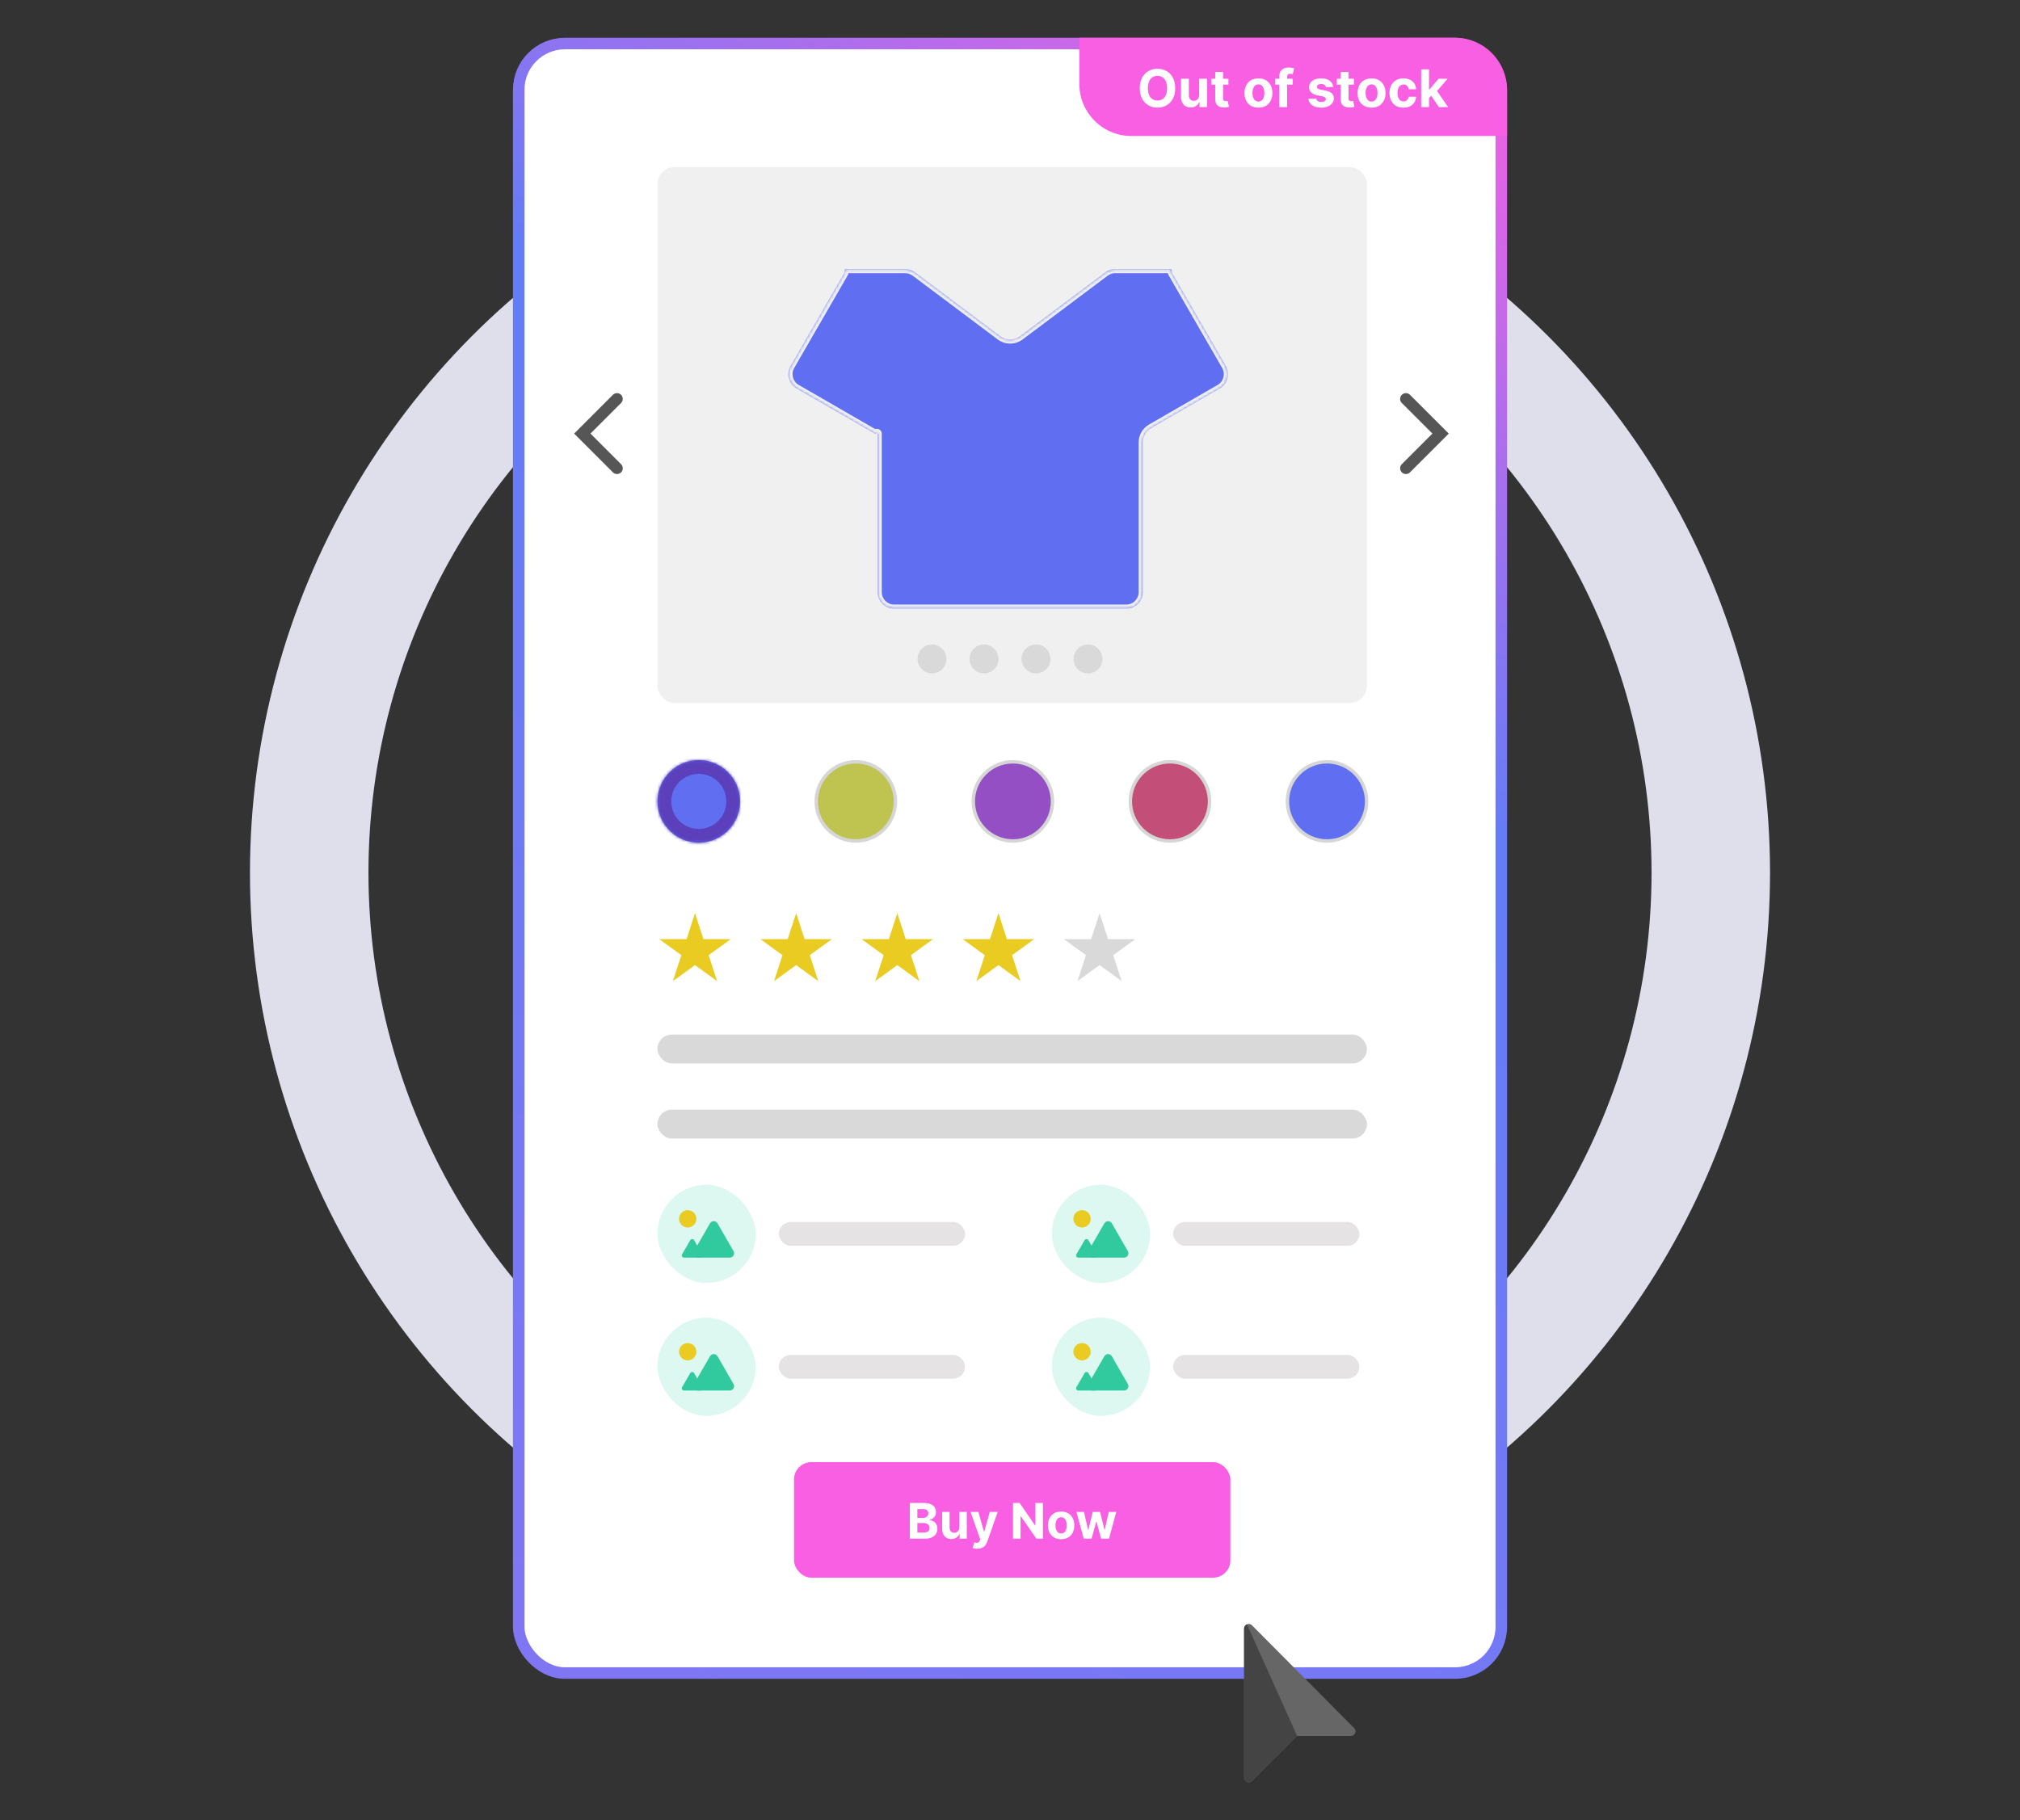 <svg width="699" height="630" viewBox="0 0 699 630" fill="none" xmlns="http://www.w3.org/2000/svg">
<rect x="0" y="0" width="699" height="630" fill="#333333" stroke="none"/>
<circle cx="349.5" cy="302.072" r="242.5" stroke="#DFDFEC" stroke-width="41"/>
<rect x="179.495" y="15.067" width="340.01" height="564.01" rx="16.005" fill="white" stroke="url(#paint0_linear_572_14562)" stroke-width="3.99"/>
<path d="M373.5 13.072H503.5C513.441 13.072 521.5 21.131 521.5 31.072V47.072H391.5C381.559 47.072 373.5 39.013 373.5 29.072V13.072Z" fill="#F95FE2"/>
<path d="M406.668 30.527C406.668 31.954 406.397 33.169 405.856 34.17C405.319 35.172 404.586 35.937 403.657 36.465C402.732 36.989 401.692 37.251 400.538 37.251C399.374 37.251 398.33 36.987 397.406 36.459C396.481 35.93 395.75 35.165 395.213 34.164C394.676 33.163 394.408 31.95 394.408 30.527C394.408 29.099 394.676 27.885 395.213 26.883C395.75 25.882 396.481 25.119 397.406 24.595C398.33 24.067 399.374 23.802 400.538 23.802C401.692 23.802 402.732 24.067 403.657 24.595C404.586 25.119 405.319 25.882 405.856 26.883C406.397 27.885 406.668 29.099 406.668 30.527ZM403.862 30.527C403.862 29.602 403.723 28.822 403.446 28.187C403.173 27.552 402.788 27.071 402.289 26.743C401.79 26.415 401.207 26.25 400.538 26.25C399.869 26.25 399.285 26.415 398.786 26.743C398.288 27.071 397.9 27.552 397.623 28.187C397.35 28.822 397.214 29.602 397.214 30.527C397.214 31.451 397.35 32.231 397.623 32.866C397.9 33.501 398.288 33.983 398.786 34.311C399.285 34.639 399.869 34.803 400.538 34.803C401.207 34.803 401.79 34.639 402.289 34.311C402.788 33.983 403.173 33.501 403.446 32.866C403.723 32.231 403.862 31.451 403.862 30.527ZM414.963 32.892V27.254H417.686V37.072H415.072V35.289H414.969C414.748 35.864 414.379 36.327 413.863 36.676C413.352 37.025 412.728 37.2 411.991 37.2C411.334 37.2 410.757 37.051 410.258 36.753C409.76 36.454 409.37 36.03 409.089 35.481C408.812 34.931 408.671 34.273 408.667 33.505V27.254H411.39V33.02C411.394 33.599 411.55 34.057 411.856 34.394C412.163 34.731 412.574 34.899 413.09 34.899C413.418 34.899 413.725 34.824 414.01 34.675C414.296 34.522 414.526 34.296 414.701 33.998C414.88 33.699 414.967 33.331 414.963 32.892ZM425.086 27.254V29.299H419.174V27.254H425.086ZM420.516 24.902H423.239V34.055C423.239 34.307 423.277 34.503 423.354 34.643C423.431 34.78 423.537 34.876 423.674 34.931C423.814 34.986 423.976 35.014 424.159 35.014C424.287 35.014 424.415 35.003 424.543 34.982C424.671 34.956 424.769 34.937 424.837 34.925L425.265 36.951C425.129 36.993 424.937 37.042 424.69 37.098C424.443 37.157 424.142 37.194 423.789 37.206C423.132 37.232 422.557 37.145 422.063 36.944C421.573 36.744 421.191 36.433 420.919 36.011C420.646 35.589 420.512 35.057 420.516 34.413V24.902ZM435.462 37.264C434.469 37.264 433.611 37.053 432.886 36.631C432.166 36.205 431.61 35.613 431.218 34.854C430.826 34.091 430.63 33.207 430.63 32.202C430.63 31.187 430.826 30.301 431.218 29.542C431.61 28.78 432.166 28.187 432.886 27.765C433.611 27.339 434.469 27.126 435.462 27.126C436.455 27.126 437.312 27.339 438.032 27.765C438.756 28.187 439.314 28.78 439.706 29.542C440.099 30.301 440.295 31.187 440.295 32.202C440.295 33.207 440.099 34.091 439.706 34.854C439.314 35.613 438.756 36.205 438.032 36.631C437.312 37.053 436.455 37.264 435.462 37.264ZM435.475 35.155C435.927 35.155 436.304 35.027 436.606 34.771C436.909 34.511 437.137 34.157 437.29 33.71C437.448 33.263 437.527 32.753 437.527 32.182C437.527 31.611 437.448 31.102 437.29 30.655C437.137 30.207 436.909 29.854 436.606 29.594C436.304 29.334 435.927 29.204 435.475 29.204C435.019 29.204 434.635 29.334 434.324 29.594C434.018 29.854 433.785 30.207 433.628 30.655C433.474 31.102 433.398 31.611 433.398 32.182C433.398 32.753 433.474 33.263 433.628 33.71C433.785 34.157 434.018 34.511 434.324 34.771C434.635 35.027 435.019 35.155 435.475 35.155ZM447.345 27.254V29.299H441.285V27.254H447.345ZM442.672 37.072V26.545C442.672 25.833 442.811 25.243 443.088 24.774C443.369 24.305 443.753 23.954 444.238 23.719C444.724 23.485 445.276 23.368 445.894 23.368C446.312 23.368 446.693 23.4 447.038 23.464C447.388 23.527 447.648 23.585 447.818 23.636L447.332 25.682C447.226 25.648 447.094 25.616 446.936 25.586C446.782 25.556 446.625 25.541 446.463 25.541C446.062 25.541 445.783 25.635 445.626 25.822C445.468 26.006 445.389 26.263 445.389 26.596V37.072H442.672ZM461.344 30.054L458.851 30.207C458.808 29.994 458.716 29.802 458.576 29.632C458.435 29.457 458.25 29.319 458.02 29.216C457.794 29.11 457.523 29.057 457.208 29.057C456.786 29.057 456.43 29.146 456.14 29.325C455.851 29.5 455.706 29.734 455.706 30.028C455.706 30.263 455.8 30.461 455.987 30.623C456.175 30.785 456.496 30.915 456.952 31.013L458.729 31.371C459.684 31.567 460.395 31.882 460.864 32.317C461.333 32.751 461.567 33.322 461.567 34.03C461.567 34.673 461.378 35.238 460.998 35.724C460.623 36.209 460.108 36.589 459.452 36.861C458.8 37.13 458.047 37.264 457.195 37.264C455.895 37.264 454.86 36.993 454.089 36.452C453.322 35.907 452.872 35.165 452.74 34.228L455.418 34.087C455.499 34.483 455.695 34.786 456.006 34.995C456.317 35.199 456.716 35.302 457.202 35.302C457.679 35.302 458.062 35.21 458.352 35.027C458.646 34.839 458.795 34.599 458.8 34.304C458.795 34.057 458.691 33.855 458.486 33.697C458.282 33.535 457.966 33.412 457.54 33.327L455.84 32.988C454.881 32.796 454.167 32.464 453.699 31.991C453.234 31.518 453.002 30.915 453.002 30.182C453.002 29.551 453.172 29.008 453.513 28.552C453.858 28.096 454.342 27.744 454.964 27.497C455.591 27.25 456.324 27.126 457.163 27.126C458.403 27.126 459.379 27.388 460.091 27.913C460.807 28.437 461.224 29.15 461.344 30.054ZM468.504 27.254V29.299H462.592V27.254H468.504ZM463.934 24.902H466.657V34.055C466.657 34.307 466.695 34.503 466.772 34.643C466.849 34.78 466.955 34.876 467.092 34.931C467.232 34.986 467.394 35.014 467.577 35.014C467.705 35.014 467.833 35.003 467.961 34.982C468.089 34.956 468.187 34.937 468.255 34.925L468.683 36.951C468.547 36.993 468.355 37.042 468.108 37.098C467.861 37.157 467.56 37.194 467.207 37.206C466.55 37.232 465.975 37.145 465.481 36.944C464.991 36.744 464.609 36.433 464.337 36.011C464.064 35.589 463.93 35.057 463.934 34.413V24.902ZM474.609 37.264C473.616 37.264 472.757 37.053 472.033 36.631C471.313 36.205 470.756 35.613 470.364 34.854C469.972 34.091 469.776 33.207 469.776 32.202C469.776 31.187 469.972 30.301 470.364 29.542C470.756 28.78 471.313 28.187 472.033 27.765C472.757 27.339 473.616 27.126 474.609 27.126C475.602 27.126 476.458 27.339 477.178 27.765C477.903 28.187 478.461 28.78 478.853 29.542C479.245 30.301 479.441 31.187 479.441 32.202C479.441 33.207 479.245 34.091 478.853 34.854C478.461 35.613 477.903 36.205 477.178 36.631C476.458 37.053 475.602 37.264 474.609 37.264ZM474.621 35.155C475.073 35.155 475.45 35.027 475.753 34.771C476.055 34.511 476.283 34.157 476.437 33.71C476.594 33.263 476.673 32.753 476.673 32.182C476.673 31.611 476.594 31.102 476.437 30.655C476.283 30.207 476.055 29.854 475.753 29.594C475.45 29.334 475.073 29.204 474.621 29.204C474.165 29.204 473.782 29.334 473.471 29.594C473.164 29.854 472.932 30.207 472.774 30.655C472.621 31.102 472.544 31.611 472.544 32.182C472.544 32.753 472.621 33.263 472.774 33.71C472.932 34.157 473.164 34.511 473.471 34.771C473.782 35.027 474.165 35.155 474.621 35.155ZM485.648 37.264C484.642 37.264 483.777 37.051 483.053 36.625C482.332 36.194 481.778 35.598 481.391 34.835C481.007 34.072 480.815 33.194 480.815 32.202C480.815 31.196 481.009 30.314 481.397 29.555C481.789 28.792 482.345 28.198 483.065 27.772C483.786 27.341 484.642 27.126 485.635 27.126C486.491 27.126 487.241 27.282 487.885 27.593C488.528 27.904 489.038 28.341 489.413 28.903C489.788 29.466 489.994 30.126 490.033 30.885H487.463C487.391 30.395 487.199 30 486.888 29.702C486.581 29.4 486.178 29.248 485.68 29.248C485.258 29.248 484.889 29.363 484.574 29.594C484.263 29.819 484.02 30.15 483.845 30.584C483.67 31.019 483.583 31.545 483.583 32.163C483.583 32.79 483.668 33.322 483.839 33.761C484.013 34.2 484.259 34.535 484.574 34.765C484.889 34.995 485.258 35.11 485.68 35.11C485.991 35.11 486.27 35.046 486.517 34.918C486.768 34.79 486.975 34.605 487.137 34.362C487.303 34.115 487.412 33.819 487.463 33.474H490.033C489.99 34.224 489.786 34.884 489.419 35.455C489.057 36.022 488.556 36.465 487.917 36.785C487.278 37.104 486.521 37.264 485.648 37.264ZM494.243 34.247L494.25 30.981H494.646L497.791 27.254H500.917L496.692 32.189H496.046L494.243 34.247ZM491.776 37.072V23.981H494.499V37.072H491.776ZM497.912 37.072L495.023 32.796L496.839 30.872L501.102 37.072H497.912Z" fill="white"/>
<mask id="path-5-inside-1_572_14562" fill="white">
<path d="M227.5 277.376C227.5 269.476 233.904 263.072 241.804 263.072C249.703 263.072 256.107 269.476 256.107 277.376C256.107 285.275 249.703 291.679 241.804 291.679C233.904 291.679 227.5 285.275 227.5 277.376Z"/>
</mask>
<path d="M227.5 277.376C227.5 269.476 233.904 263.072 241.804 263.072C249.703 263.072 256.107 269.476 256.107 277.376C256.107 285.275 249.703 291.679 241.804 291.679C233.904 291.679 227.5 285.275 227.5 277.376Z" fill="#606EF1"/>
<path d="M241.804 286.911C236.537 286.911 232.268 282.642 232.268 277.376H222.732C222.732 287.909 231.271 296.447 241.804 296.447V286.911ZM251.339 277.376C251.339 282.642 247.07 286.911 241.804 286.911V296.447C252.336 296.447 260.875 287.909 260.875 277.376H251.339ZM241.804 267.84C247.07 267.84 251.339 272.109 251.339 277.376H260.875C260.875 266.843 252.336 258.304 241.804 258.304V267.84ZM241.804 258.304C231.271 258.304 222.732 266.843 222.732 277.376H232.268C232.268 272.109 236.537 267.84 241.804 267.84V258.304Z" fill="#5B3FBB" mask="url(#path-5-inside-1_572_14562)"/>
<path d="M282.444 277.376C282.444 269.805 288.581 263.668 296.151 263.668C303.722 263.668 309.859 269.805 309.859 277.376C309.859 284.946 303.722 291.083 296.151 291.083C288.581 291.083 282.444 284.946 282.444 277.376Z" fill="#BFC34F"/>
<path d="M282.444 277.376C282.444 269.805 288.581 263.668 296.151 263.668C303.722 263.668 309.859 269.805 309.859 277.376C309.859 284.946 303.722 291.083 296.151 291.083C288.581 291.083 282.444 284.946 282.444 277.376Z" stroke="#D6D6D6" stroke-width="1.192"/>
<path d="M336.793 277.376C336.793 269.805 342.93 263.668 350.501 263.668C358.071 263.668 364.208 269.805 364.208 277.376C364.208 284.946 358.071 291.083 350.501 291.083C342.93 291.083 336.793 284.946 336.793 277.376Z" fill="#934FC3"/>
<path d="M336.793 277.376C336.793 269.805 342.93 263.668 350.501 263.668C358.071 263.668 364.208 269.805 364.208 277.376C364.208 284.946 358.071 291.083 350.501 291.083C342.93 291.083 336.793 284.946 336.793 277.376Z" stroke="#D6D6D6" stroke-width="1.192"/>
<path d="M391.141 277.376C391.141 269.805 397.278 263.668 404.848 263.668C412.419 263.668 418.556 269.805 418.556 277.376C418.556 284.946 412.419 291.083 404.848 291.083C397.278 291.083 391.141 284.946 391.141 277.376Z" fill="#C34F78"/>
<path d="M391.141 277.376C391.141 269.805 397.278 263.668 404.848 263.668C412.419 263.668 418.556 269.805 418.556 277.376C418.556 284.946 412.419 291.083 404.848 291.083C397.278 291.083 391.141 284.946 391.141 277.376Z" stroke="#D6D6D6" stroke-width="1.192"/>
<path d="M445.489 277.376C445.489 269.805 451.626 263.668 459.196 263.668C466.767 263.668 472.904 269.805 472.904 277.376C472.904 284.946 466.767 291.083 459.196 291.083C451.626 291.083 445.489 284.946 445.489 277.376Z" fill="#606EF1"/>
<path d="M445.489 277.376C445.489 269.805 451.626 263.668 459.196 263.668C466.767 263.668 472.904 269.805 472.904 277.376C472.904 284.946 466.767 291.083 459.196 291.083C451.626 291.083 445.489 284.946 445.489 277.376Z" stroke="#D6D6D6" stroke-width="1.192"/>
<rect x="228.493" y="58.809" width="243.526" height="183.512" rx="4.966" fill="#F0F0F0" stroke="#F0F0F0" stroke-width="1.986"/>
<circle cx="322.5" cy="228.072" r="5" fill="#D9D9D9"/>
<circle cx="340.5" cy="228.072" r="5" fill="#D9D9D9"/>
<circle cx="358.5" cy="228.072" r="5" fill="#D9D9D9"/>
<circle cx="376.5" cy="228.072" r="5" fill="#D9D9D9"/>
<path d="M486.5 138.072L498.5 150.072L486.5 162.072" stroke="#565656" stroke-width="4" stroke-linecap="round"/>
<path d="M213.5 138.072L201.5 150.072L213.5 162.072" stroke="#565656" stroke-width="4" stroke-linecap="round"/>
<mask id="path-18-inside-2_572_14562" fill="white">
<path fill-rule="evenodd" clip-rule="evenodd" d="M385.882 93.119C384.641 93.119 383.433 93.521 382.441 94.266L353.002 116.345C350.963 117.874 348.159 117.874 346.12 116.345L316.681 94.266C315.688 93.521 314.481 93.119 313.24 93.119L292.938 93.119C292.938 93.119 292.938 93.119 292.938 93.119L292.937 93.118C292.937 93.118 292.936 93.118 292.936 93.118C292.936 93.119 292.936 93.119 292.936 93.119L292.678 93.119C292.431 93.119 292.231 93.319 292.231 93.566V94.082C292.231 94.251 292.186 94.418 292.102 94.564L273.58 126.644C271.996 129.388 272.936 132.895 275.679 134.479L302.743 150.105C302.884 150.186 303.063 150.138 303.144 149.997C303.293 149.738 303.69 149.844 303.69 150.144V204.958C303.69 208.125 306.258 210.693 309.425 210.693H389.719C392.887 210.693 395.455 208.125 395.455 204.958V153.153C395.455 151.104 396.548 149.211 398.322 148.186L422.064 134.479C424.807 132.895 425.747 129.388 424.164 126.644L405.63 94.543C405.546 94.399 405.503 94.235 405.503 94.068V93.561C405.503 93.317 405.305 93.119 405.061 93.119L404.808 93.119C404.808 93.119 404.807 93.119 404.807 93.118C404.807 93.118 404.807 93.118 404.806 93.118L404.806 93.119C404.805 93.119 404.805 93.119 404.805 93.119L385.882 93.119Z"/>
</mask>
<path fill-rule="evenodd" clip-rule="evenodd" d="M385.882 93.119C384.641 93.119 383.433 93.521 382.441 94.266L353.002 116.345C350.963 117.874 348.159 117.874 346.12 116.345L316.681 94.266C315.688 93.521 314.481 93.119 313.24 93.119L292.938 93.119C292.938 93.119 292.938 93.119 292.938 93.119L292.937 93.118C292.937 93.118 292.936 93.118 292.936 93.118C292.936 93.119 292.936 93.119 292.936 93.119L292.678 93.119C292.431 93.119 292.231 93.319 292.231 93.566V94.082C292.231 94.251 292.186 94.418 292.102 94.564L273.58 126.644C271.996 129.388 272.936 132.895 275.679 134.479L302.743 150.105C302.884 150.186 303.063 150.138 303.144 149.997C303.293 149.738 303.69 149.844 303.69 150.144V204.958C303.69 208.125 306.258 210.693 309.425 210.693H389.719C392.887 210.693 395.455 208.125 395.455 204.958V153.153C395.455 151.104 396.548 149.211 398.322 148.186L422.064 134.479C424.807 132.895 425.747 129.388 424.164 126.644L405.63 94.543C405.546 94.399 405.503 94.235 405.503 94.068V93.561C405.503 93.317 405.305 93.119 405.061 93.119L404.808 93.119C404.808 93.119 404.807 93.119 404.807 93.118C404.807 93.118 404.807 93.118 404.806 93.118L404.806 93.119C404.805 93.119 404.805 93.119 404.805 93.119L385.882 93.119Z" fill="#606EF1"/>
<path d="M404.806 93.119L404.091 91.876L404.806 93.119ZM404.805 93.119V91.685V93.119ZM404.806 93.118L405.521 94.361L404.806 93.118ZM404.808 93.119V94.553V93.119ZM405.061 93.119V94.553V93.119ZM405.63 94.543L406.872 93.826L405.63 94.543ZM422.064 134.479L421.347 133.237L422.064 134.479ZM398.322 148.186L399.039 149.428L398.322 148.186ZM302.743 150.105L302.027 151.346L302.743 150.105ZM275.679 134.479L274.962 135.721L275.679 134.479ZM292.102 94.564L290.86 93.847L292.102 94.564ZM292.937 93.118L293.654 91.876L292.937 93.118ZM292.938 93.119L292.221 94.361L292.938 93.119ZM316.681 94.266L317.541 93.119L316.681 94.266ZM382.441 94.266L383.301 95.413L382.441 94.266ZM385.882 93.119V94.553V93.119ZM353.002 116.345L352.142 115.198L353.002 116.345ZM346.12 116.345L346.98 115.198L346.12 116.345ZM353.862 117.492L383.301 95.413L381.58 93.119L352.142 115.198L353.862 117.492ZM315.821 95.413L345.259 117.492L346.98 115.198L317.541 93.119L315.821 95.413ZM313.24 91.685L292.938 91.685V94.553L313.24 94.553V91.685ZM293.654 91.877L293.654 91.876L292.22 94.36L292.221 94.361L293.654 91.877ZM292.936 91.685L292.678 91.685V94.553L292.936 94.553V91.685ZM290.797 93.566V94.082H293.665V93.566H290.797ZM290.86 93.847L272.338 125.928L274.822 127.361L293.343 95.281L290.86 93.847ZM274.962 135.721L302.027 151.346L303.46 148.863L276.396 133.237L274.962 135.721ZM302.256 150.144V204.958H305.124V150.144H302.256ZM309.425 212.127H389.719V209.259H309.425V212.127ZM396.889 204.958V153.153H394.021V204.958H396.889ZM399.039 149.428L422.781 135.721L421.347 133.237L397.605 146.945L399.039 149.428ZM425.405 125.928L406.872 93.826L404.388 95.26L422.922 127.361L425.405 125.928ZM406.936 94.068V93.561H404.069V94.068H406.936ZM405.061 91.685H404.808V94.553H405.061V91.685ZM404.092 91.875L404.091 91.876L405.52 94.362L405.521 94.361L404.092 91.875ZM404.805 91.685L385.882 91.685V94.553L404.805 94.553V91.685ZM404.091 91.876C404.308 91.751 404.554 91.685 404.805 91.685V94.553C405.056 94.553 405.303 94.487 405.52 94.362L404.091 91.876ZM406.045 92.394C405.647 91.714 404.775 91.483 404.092 91.875L405.521 94.361C404.839 94.754 403.968 94.522 403.57 93.843L406.045 92.394ZM404.808 91.685C405.317 91.685 405.788 91.955 406.045 92.394L403.57 93.843C403.827 94.283 404.299 94.553 404.808 94.553V91.685ZM406.936 93.561C406.936 92.525 406.097 91.685 405.061 91.685V94.553C404.513 94.553 404.069 94.109 404.069 93.561H406.936ZM406.872 93.826C406.914 93.9 406.936 93.983 406.936 94.068H404.069C404.069 94.487 404.179 94.898 404.388 95.26L406.872 93.826ZM422.781 135.721C426.21 133.741 427.385 129.357 425.405 125.928L422.922 127.361C424.11 129.419 423.405 132.05 421.347 133.237L422.781 135.721ZM396.889 153.153C396.889 151.617 397.708 150.197 399.039 149.428L397.605 146.945C395.387 148.225 394.021 150.592 394.021 153.153H396.889ZM389.719 212.127C393.679 212.127 396.889 208.917 396.889 204.958H394.021C394.021 207.333 392.095 209.259 389.719 209.259V212.127ZM302.256 204.958C302.256 208.917 305.466 212.127 309.425 212.127V209.259C307.05 209.259 305.124 207.333 305.124 204.958H302.256ZM304.385 150.714C303.802 151.725 302.256 151.311 302.256 150.144H305.124C305.124 148.377 302.785 147.751 301.902 149.281L304.385 150.714ZM302.027 151.346C302.852 151.823 303.908 151.54 304.385 150.714L301.902 149.281C302.217 148.735 302.915 148.548 303.46 148.863L302.027 151.346ZM272.338 125.928C270.358 129.357 271.533 133.741 274.962 135.721L276.396 133.237C274.339 132.05 273.634 129.419 274.822 127.361L272.338 125.928ZM290.797 94.082C290.797 94 290.819 93.918 290.86 93.847L293.343 95.281C293.554 94.916 293.665 94.503 293.665 94.082H290.797ZM292.678 91.685C291.639 91.685 290.797 92.527 290.797 93.566H293.665C293.665 94.111 293.223 94.553 292.678 94.553V91.685ZM291.695 92.401C291.951 91.958 292.424 91.685 292.936 91.685V94.553C293.448 94.553 293.921 94.28 294.177 93.836L291.695 92.401ZM293.654 91.876C292.968 91.481 292.091 91.715 291.695 92.401L294.177 93.836C293.781 94.521 292.905 94.755 292.22 94.36L293.654 91.876ZM292.938 91.685C293.19 91.685 293.437 91.751 293.654 91.877L292.221 94.361C292.439 94.486 292.686 94.553 292.938 94.553V91.685ZM317.541 93.119C316.3 92.188 314.791 91.685 313.24 91.685V94.553C314.171 94.553 315.076 94.855 315.821 95.413L317.541 93.119ZM383.301 95.413C384.045 94.855 384.951 94.553 385.882 94.553V91.685C384.331 91.685 382.821 92.188 381.58 93.119L383.301 95.413ZM352.142 115.198C350.612 116.345 348.509 116.345 346.98 115.198L345.259 117.492C347.808 119.404 351.313 119.404 353.862 117.492L352.142 115.198Z" fill="#F0F0F0" mask="url(#path-18-inside-2_572_14562)"/>
<path d="M240.5 316.072L243.419 325.055H252.864L245.223 330.607L248.141 339.589L240.5 334.038L232.859 339.589L235.777 330.607L228.136 325.055H237.581L240.5 316.072Z" fill="#E9CB22"/>
<path d="M275.5 316.072L278.419 325.055H287.864L280.223 330.607L283.141 339.589L275.5 334.038L267.859 339.589L270.777 330.607L263.136 325.055H272.581L275.5 316.072Z" fill="#E9CB22"/>
<path d="M310.5 316.072L313.419 325.055H322.864L315.223 330.607L318.141 339.589L310.5 334.038L302.859 339.589L305.777 330.607L298.136 325.055H307.581L310.5 316.072Z" fill="#E9CB22"/>
<path d="M345.5 316.072L348.419 325.055H357.864L350.223 330.607L353.141 339.589L345.5 334.038L337.859 339.589L340.777 330.607L333.136 325.055H342.581L345.5 316.072Z" fill="#E9CB22"/>
<path d="M380.5 316.072L383.419 325.055H392.864L385.223 330.607L388.141 339.589L380.5 334.038L372.859 339.589L375.777 330.607L368.136 325.055H377.581L380.5 316.072Z" fill="#D9D9D9"/>
<rect x="227.5" y="358.072" width="245.512" height="10" rx="5" fill="#D9D9D9"/>
<rect x="227.5" y="384.072" width="245.512" height="10" rx="5" fill="#D9D9D9"/>
<rect x="227.5" y="410.072" width="34" height="34" rx="17" fill="#DDF8F0"/>
<path d="M238.853 429.255C239.149 428.745 239.887 428.745 240.183 429.255L243.008 434.133C243.304 434.643 242.934 435.281 242.343 435.281H236.693C236.102 435.281 235.732 434.643 236.028 434.133L238.853 429.255Z" fill="#31CA9F"/>
<path d="M245.688 423.428C246.266 422.425 247.712 422.425 248.29 423.428L253.821 433.023C254.4 434.027 253.677 435.281 252.52 435.281H241.458C240.301 435.281 239.578 434.027 240.157 433.023L245.688 423.428Z" fill="#31CA9F"/>
<circle cx="237.975" cy="421.863" r="3" fill="#E9CB22"/>
<rect x="269.5" y="422.958" width="64.453" height="8.228" rx="4.114" fill="#E5E3E3"/>
<rect x="363.953" y="410.072" width="34" height="34" rx="17" fill="#DDF8F0"/>
<path d="M375.306 429.255C375.602 428.745 376.34 428.745 376.636 429.255L379.461 434.133C379.757 434.643 379.387 435.281 378.797 435.281H373.146C372.555 435.281 372.185 434.643 372.481 434.133L375.306 429.255Z" fill="#31CA9F"/>
<path d="M382.141 423.428C382.719 422.425 384.165 422.425 384.743 423.428L390.274 433.023C390.853 434.027 390.13 435.281 388.973 435.281H377.911C376.754 435.281 376.031 434.027 376.61 433.023L382.141 423.428Z" fill="#31CA9F"/>
<circle cx="374.428" cy="421.863" r="3" fill="#E9CB22"/>
<rect x="405.953" y="422.958" width="64.453" height="8.228" rx="4.114" fill="#E5E3E3"/>
<rect x="227.5" y="456.072" width="34" height="34" rx="17" fill="#DDF8F0"/>
<path d="M238.853 475.255C239.149 474.745 239.887 474.745 240.183 475.255L243.008 480.133C243.304 480.643 242.934 481.281 242.343 481.281H236.693C236.102 481.281 235.732 480.643 236.028 480.133L238.853 475.255Z" fill="#31CA9F"/>
<path d="M245.688 469.428C246.266 468.425 247.712 468.425 248.29 469.428L253.821 479.023C254.4 480.027 253.677 481.281 252.52 481.281H241.458C240.301 481.281 239.578 480.027 240.157 479.023L245.688 469.428Z" fill="#31CA9F"/>
<circle cx="237.975" cy="467.863" r="3" fill="#E9CB22"/>
<rect x="269.5" y="468.958" width="64.453" height="8.228" rx="4.114" fill="#E5E3E3"/>
<rect x="363.953" y="456.072" width="34" height="34" rx="17" fill="#DDF8F0"/>
<path d="M375.306 475.255C375.602 474.745 376.34 474.745 376.636 475.255L379.461 480.133C379.757 480.643 379.387 481.281 378.797 481.281H373.146C372.555 481.281 372.185 480.643 372.481 480.133L375.306 475.255Z" fill="#31CA9F"/>
<path d="M382.141 469.428C382.719 468.425 384.165 468.425 384.743 469.428L390.274 479.023C390.853 480.027 390.13 481.281 388.973 481.281H377.911C376.754 481.281 376.031 480.027 376.61 479.023L382.141 469.428Z" fill="#31CA9F"/>
<circle cx="374.428" cy="467.863" r="3" fill="#E9CB22"/>
<rect x="405.953" y="468.958" width="64.453" height="8.228" rx="4.114" fill="#E5E3E3"/>
<rect x="274.756" y="506.072" width="151" height="40" rx="6" fill="#F95FE2"/>
<path d="M314.83 532.572V520.209H319.781C320.69 520.209 321.449 520.343 322.057 520.613C322.664 520.883 323.121 521.257 323.427 521.736C323.733 522.211 323.886 522.758 323.886 523.378C323.886 523.861 323.789 524.286 323.596 524.652C323.403 525.014 323.137 525.312 322.799 525.545C322.465 525.775 322.083 525.938 321.652 526.034V526.155C322.123 526.175 322.564 526.308 322.974 526.553C323.389 526.799 323.725 527.143 323.982 527.586C324.24 528.024 324.369 528.548 324.369 529.155C324.369 529.811 324.206 530.397 323.88 530.912C323.558 531.423 323.081 531.828 322.449 532.126C321.817 532.423 321.038 532.572 320.113 532.572H314.83ZM317.444 530.435H319.575C320.304 530.435 320.835 530.296 321.169 530.019C321.503 529.737 321.67 529.363 321.67 528.896C321.67 528.554 321.588 528.252 321.423 527.99C321.258 527.729 321.022 527.523 320.716 527.374C320.415 527.226 320.054 527.151 319.636 527.151H317.444V530.435ZM317.444 525.382H319.382C319.74 525.382 320.058 525.32 320.336 525.195C320.618 525.066 320.839 524.885 321 524.652C321.165 524.418 321.248 524.139 321.248 523.813C321.248 523.366 321.089 523.006 320.771 522.732C320.457 522.458 320.01 522.322 319.431 522.322H317.444V525.382ZM331.968 528.624V523.3H334.54V532.572H332.07V530.888H331.974C331.765 531.431 331.416 531.868 330.929 532.198C330.446 532.528 329.857 532.693 329.161 532.693C328.541 532.693 327.995 532.552 327.525 532.27C327.054 531.989 326.685 531.588 326.42 531.069C326.158 530.55 326.025 529.928 326.021 529.204V523.3H328.593V528.745C328.597 529.292 328.744 529.725 329.034 530.043C329.324 530.361 329.712 530.52 330.199 530.52C330.509 530.52 330.799 530.449 331.068 530.308C331.338 530.164 331.555 529.95 331.72 529.669C331.889 529.387 331.972 529.039 331.968 528.624ZM338.184 536.05C337.858 536.05 337.552 536.023 337.267 535.971C336.985 535.923 336.752 535.86 336.566 535.784L337.146 533.864C337.448 533.957 337.719 534.007 337.961 534.015C338.206 534.023 338.418 533.967 338.595 533.846C338.776 533.725 338.923 533.52 339.036 533.23L339.186 532.838L335.86 523.3H338.565L340.484 530.109H340.581L342.519 523.3H345.241L341.637 533.574C341.464 534.073 341.229 534.508 340.931 534.878C340.637 535.253 340.265 535.54 339.814 535.742C339.364 535.947 338.82 536.05 338.184 536.05ZM360.882 520.209V532.572H358.624L353.245 524.791H353.154V532.572H350.54V520.209H352.834L358.171 527.984H358.28V520.209H360.882ZM367.183 532.753C366.245 532.753 365.434 532.554 364.75 532.156C364.07 531.753 363.544 531.194 363.174 530.477C362.804 529.757 362.619 528.922 362.619 527.972C362.619 527.014 362.804 526.177 363.174 525.461C363.544 524.74 364.07 524.181 364.75 523.782C365.434 523.38 366.245 523.179 367.183 523.179C368.12 523.179 368.929 523.38 369.61 523.782C370.294 524.181 370.821 524.74 371.191 525.461C371.561 526.177 371.747 527.014 371.747 527.972C371.747 528.922 371.561 529.757 371.191 530.477C370.821 531.194 370.294 531.753 369.61 532.156C368.929 532.554 368.12 532.753 367.183 532.753ZM367.195 530.761C367.621 530.761 367.978 530.64 368.263 530.399C368.549 530.153 368.764 529.819 368.909 529.397C369.058 528.974 369.133 528.493 369.133 527.954C369.133 527.415 369.058 526.934 368.909 526.511C368.764 526.089 368.549 525.755 368.263 525.509C367.978 525.264 367.621 525.141 367.195 525.141C366.764 525.141 366.402 525.264 366.108 525.509C365.818 525.755 365.599 526.089 365.45 526.511C365.305 526.934 365.233 527.415 365.233 527.954C365.233 528.493 365.305 528.974 365.45 529.397C365.599 529.819 365.818 530.153 366.108 530.399C366.402 530.64 366.764 530.761 367.195 530.761ZM375.016 532.572L372.492 523.3H375.094L376.531 529.53H376.615L378.113 523.3H380.666L382.188 529.493H382.266L383.679 523.3H386.275L383.757 532.572H381.034L379.441 526.741H379.326L377.732 532.572H375.016Z" fill="white"/>
<path d="M468.591 598.122L433.236 562.556C432.786 562.074 432.111 561.945 431.5 562.202C430.89 562.459 430.504 563.038 430.504 563.681V615.318C430.504 615.96 430.89 616.539 431.5 616.796C432.079 617.053 432.786 616.925 433.236 616.442L448.856 600.854H467.466C468.109 600.854 468.687 600.469 468.944 599.858C469.201 599.247 469.073 598.572 468.591 598.122Z" fill="#666666"/>
<path d="M448.852 600.855L433.232 616.444C432.782 616.926 432.075 617.054 431.496 616.797C430.886 616.54 430.5 615.962 430.5 615.319V563.682C430.5 563.039 430.886 562.46 431.496 562.203L448.852 600.855Z" fill="#444444"/>
<defs>
<linearGradient id="paint0_linear_572_14562" x1="521.5" y1="13.072" x2="177.5" y2="581.072" gradientUnits="userSpaceOnUse">
<stop stop-color="#F95FE2"/>
<stop offset="0.36" stop-color="#647CF7"/>
<stop offset="1" stop-color="#8176F3"/>
</linearGradient>
</defs>
</svg>
